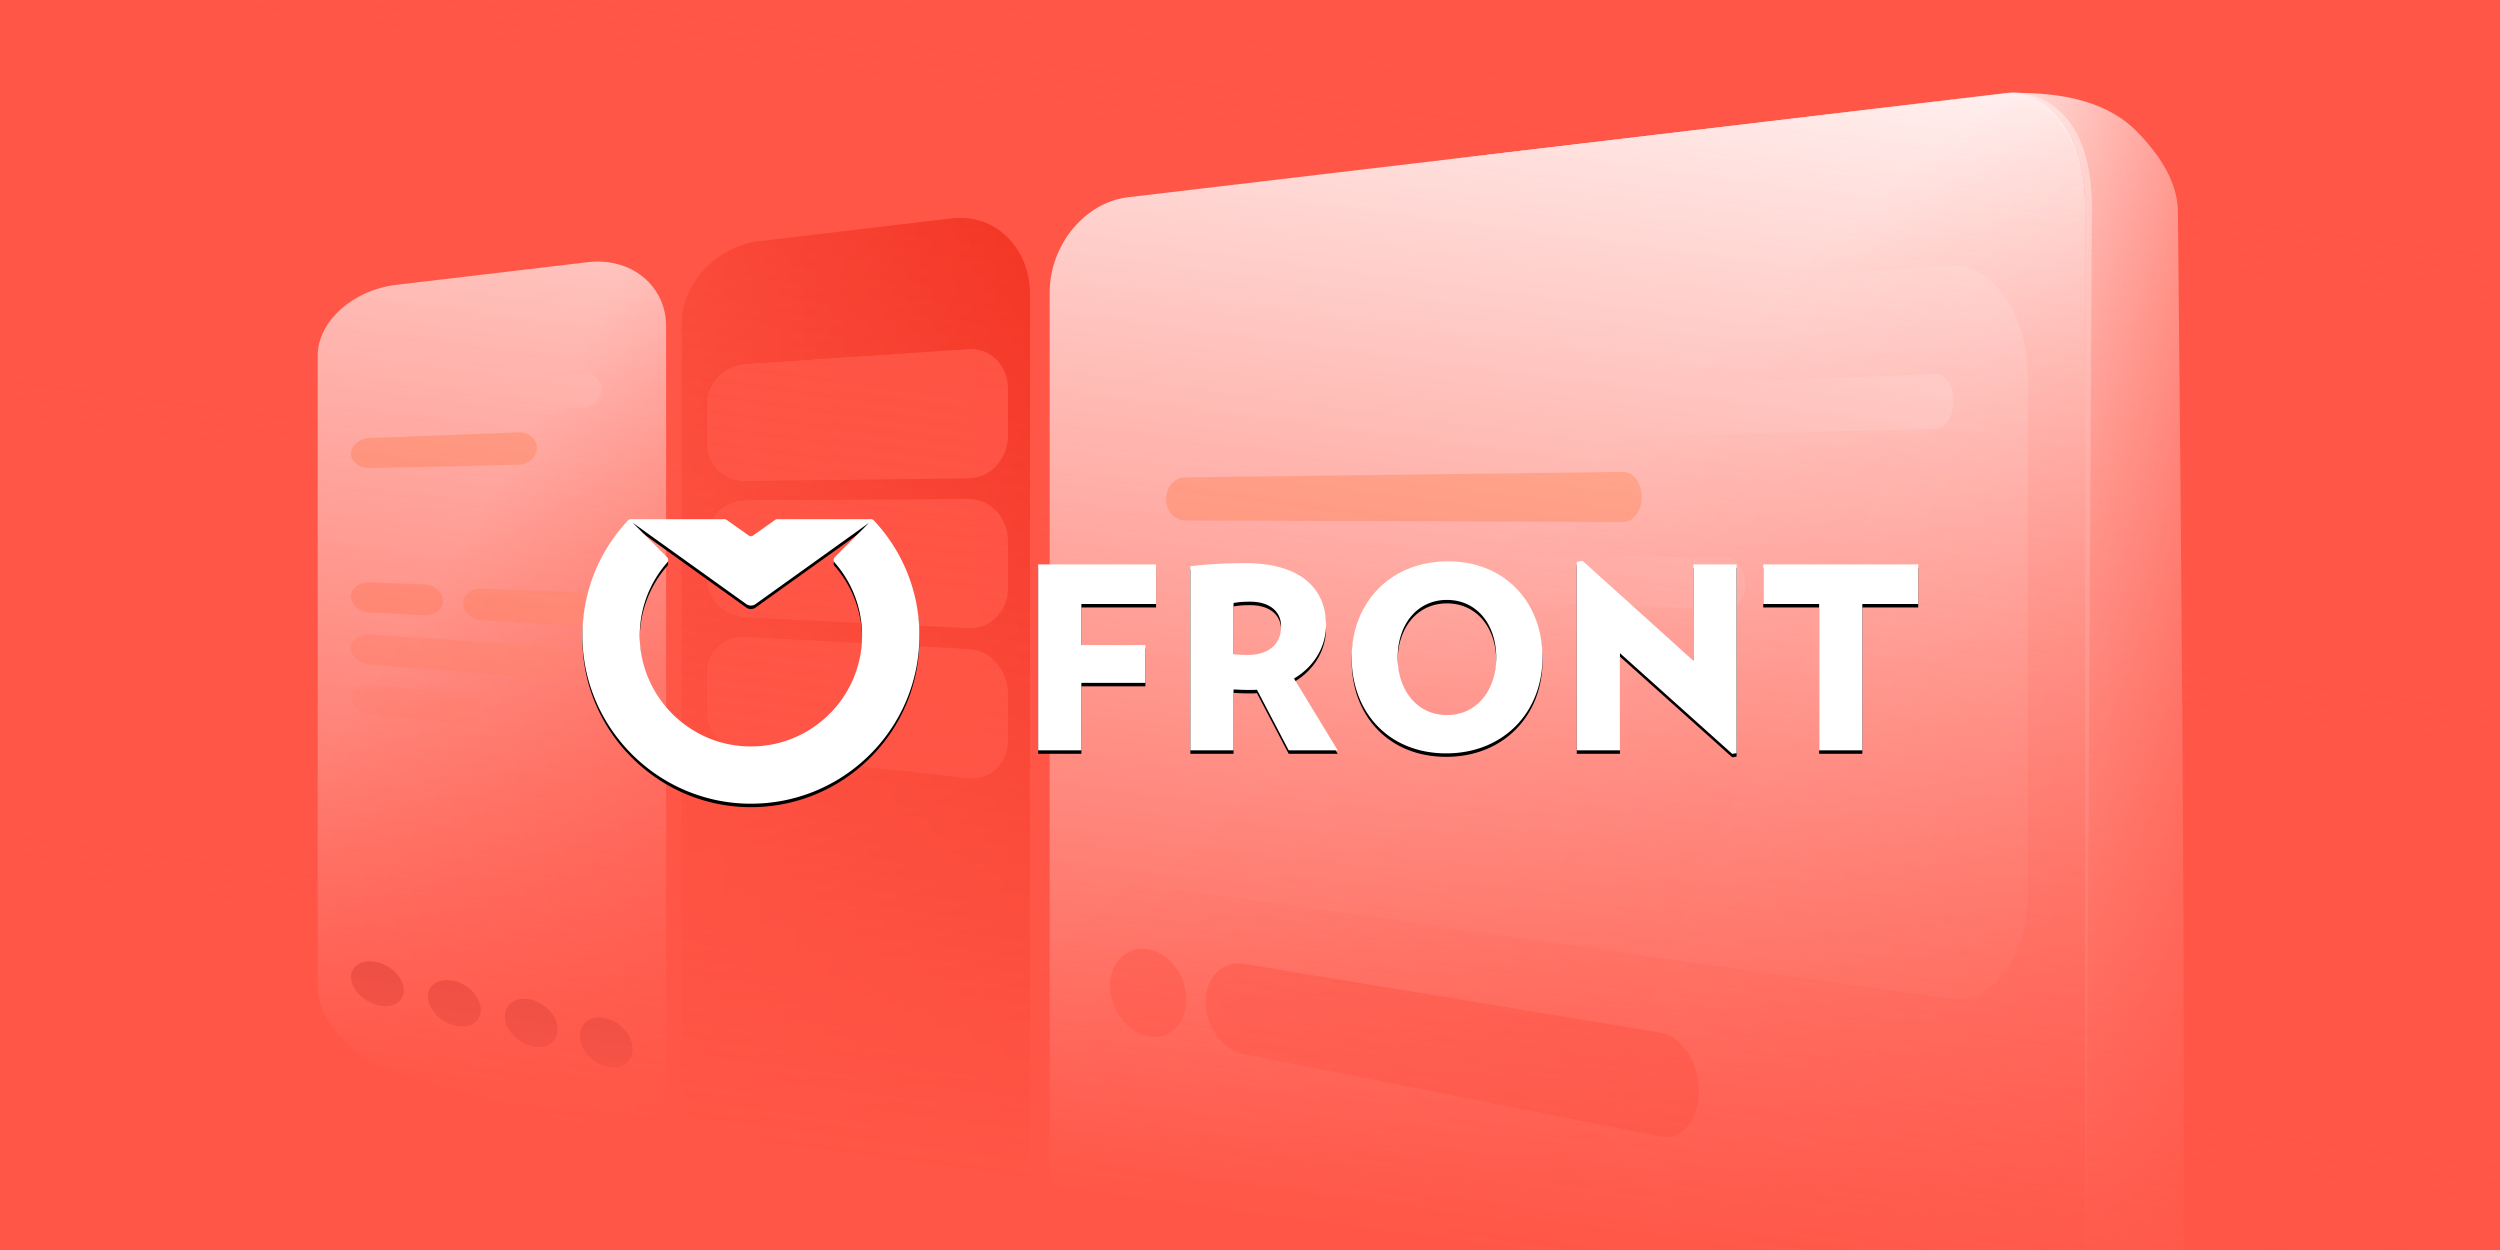 <?xml version="1.0" encoding="UTF-8"?><svg width="1440" height="720" xmlns="http://www.w3.org/2000/svg" xmlns:xlink="http://www.w3.org/1999/xlink"><defs><linearGradient x1="91.331%" y1="0%" x2="148.708%" y2="91.021%" id="a"><stop stop-color="#FFF" offset="0%"/><stop stop-color="#FFF" stop-opacity="0" offset="100%"/></linearGradient><linearGradient x1="108.677%" y1="100%" x2="3.456%" y2="21.205%" id="c"><stop stop-color="#F43928" offset="0%"/><stop stop-color="#D21302" offset="100%"/></linearGradient><linearGradient x1="-63.932%" y1="47.982%" x2="134.847%" y2="34.338%" id="b"><stop stop-color="#FF5647" offset="0%"/><stop stop-color="#EB200E" offset="100%"/></linearGradient><linearGradient x1="-120.781%" y1="11.332%" x2="94.159%" y2="100%" id="g"><stop stop-color="#FFF" offset="0%"/><stop stop-color="#FFF" stop-opacity="0" offset="100%"/></linearGradient><linearGradient x1="-18.087%" y1="-5.742%" x2="148.708%" y2="91.021%" id="h"><stop stop-color="#FFF" offset="0%"/><stop stop-color="#FFF" stop-opacity="0" offset="100%"/></linearGradient><linearGradient x1="62.08%" y1="100%" x2="88.691%" y2="0%" id="i"><stop stop-color="#FF5647" offset="0%"/><stop stop-color="#FF5647" stop-opacity="0" offset="100%"/></linearGradient><path d="M246.531 157.496l128.525-8.403c12.453-.815 22.548 9.441 22.548 22.906v26.82c0 13.464-10.095 24.514-22.548 24.679L246.531 225.2c-12.453.165-22.548-9.31-22.548-21.162V180.43c0-11.852 10.095-22.121 22.548-22.935z" id="d"/><path d="M246.531 314.625l128.525 7.159c12.453.693 22.548 12.171 22.548 25.637v26.819c0 13.465-10.095 23.292-22.548 21.95l-128.525-13.86c-12.453-1.342-22.548-12.04-22.548-23.892v-23.607c0-11.853 10.095-20.9 22.548-20.206z" id="e"/><path d="M246.531 236.039l128.525-.622c12.453-.06 22.548 10.806 22.548 24.271v26.82c0 13.464-10.095 23.903-22.548 23.314l-128.525-6.078c-12.453-.589-22.548-10.675-22.548-22.527v-23.608c0-11.852 10.095-21.51 22.548-21.57z" id="f"/><path d="M166.655.06c.637 0 1.249.26 1.684.724 16.274 17.328 26.24 40.627 26.24 66.254 0 53.974-44.206 97.64-98.444 96.883C43.18 163.181.263 119.518.471 66.647.57 41.176 10.519 18.023 26.709.784A2.313 2.313 0 0128.395.06h53.896c.558 0 1.097.204 1.516.571L96.01 9.28a2.304 2.304 0 003.032 0L111.243.63c.42-.367.958-.57 1.516-.57h53.896zm-20.918 24.939c-.787-.901-.724-2.263.121-3.11l19.775-19.804-65.224 46.713a4.61 4.61 0 01-5.768 0L29.373 2.041l19.819 19.85c.847.847.905 2.209.115 3.112-10.3 11.764-16.36 27.32-15.77 44.304 1.141 32.907 27.577 59.823 60.514 61.56 36.937 1.949 67.503-27.376 67.503-63.829 0-16.102-5.975-30.803-15.817-42.04zM262.99 133.185V26.098h67.9v22.789H287.87v23.669h36.875v21.768H287.87v38.861H262.99zM428.794 60.87c0 12.708-6.877 24.103-18.437 30.97l25.167 41.346h-28.24L388.99 98.268c-1.463.146-2.78.146-4.246.146-3.658 0-5.707-.146-9.219-.292v35.063h-24.878V27.121c9.074-1.023 19.023-1.753 31.612-1.753 33.365 0 46.534 15.922 46.534 35.5zm-45.366 17.384c11.855 0 19.465-5.697 19.465-16.509 0-8.91-7.026-14.171-17.709-14.171-3.803 0-6.146.146-9.658.731v29.51c3.22.295 4.977.44 7.902.44zm115.606-53.908c33.074 0 54.438 23.813 54.438 55.37 0 31.41-22.388 55.223-55.461 55.223-33.22 0-54.442-23.813-54.442-55.222 0-31.558 22.246-55.371 55.465-55.371zm-.584 88.533c16.974 0 28.388-14.025 28.388-33.162 0-19.286-11.414-33.165-28.388-33.165-16.974 0-28.39 13.879-28.39 33.165 0 19.137 11.416 33.162 28.39 33.162zm141.941-31.265V26.098h24.879v108.694l-2.49.439-64.682-58v55.954H573.22V24.635l3.367-.583 63.804 57.56zm40.237-55.515h89.267v22.789h-32.194v84.298h-24.878V48.887h-32.195v-22.79z" id="k"/><filter x="-17.1%" y="-79%" width="134.2%" height="260.5%" filterUnits="objectBoundingBox" id="j"><feOffset dy="2" in="SourceAlpha" result="shadowOffsetOuter1"/><feGaussianBlur stdDeviation="43.5" in="shadowOffsetOuter1" result="shadowBlurOuter1"/><feColorMatrix values="0 0 0 0 0.669 0 0 0 0 0.101 0 0 0 0 0.05 0 0 0 1 0" in="shadowBlurOuter1"/></filter></defs><g fill="none" fill-rule="evenodd"><path fill="#FFF" d="M0 0h1440v720H0z"/><path fill="#FF5647" d="M0 720h1440V0H0z"/><path d="M45.096 112.083l110.486-13.077c24.906-2.947 45.097 13.54 45.097 36.827v433.235c0 23.286-20.19 36.218-45.097 28.883L45.096 565.414C20.19 558.079 0 536.278 0 516.719V152.835c0-19.56 20.19-37.804 45.096-40.752z" fill="url(#a)" style="mix-blend-mode:soft-light" transform="translate(183 52)"/><path d="M212.875 223.502l122.887-8.034c5.915-.387 10.71 3.65 10.71 9.016 0 5.367-4.795 9.954-10.71 10.246l-122.887 6.072c-5.915.292-10.71-3.305-10.71-8.035s4.795-8.878 10.71-9.265z" fill="#FFF"/><path d="M212.875 252.336l85.683-3.297c5.915-.227 10.71 3.805 10.71 9.008 0 5.202-4.795 9.527-10.71 9.66l-85.683 1.928c-5.915.133-10.71-3.593-10.71-8.323s4.795-8.748 10.71-8.976z" fill="#FFDABC"/><path d="M212.875 335.41l31.567 1.227c5.915.23 10.71 4.44 10.71 9.404 0 4.963-4.795 8.724-10.71 8.4l-31.567-1.732c-5.915-.325-10.71-4.422-10.71-9.152 0-4.73 4.795-8.378 10.71-8.148z" fill="#FFDABC" opacity=".9"/><path d="M212.875 365.418l102.594 6.75c5.915.388 10.71 4.982 10.71 10.258 0 5.277-4.795 9.163-10.71 8.68l-102.594-8.389c-5.915-.484-10.71-4.71-10.71-9.44 0-4.73 4.795-8.248 10.71-7.86z" fill="#FFDABC" opacity=".6"/><path d="M212.875 394.236l50.733 4.703c5.915.548 10.71 5.085 10.71 10.133 0 5.048-4.795 8.62-10.71 7.977l-50.733-5.514c-5.915-.642-10.71-4.998-10.71-9.727 0-4.73 4.795-8.12 10.71-7.572z" fill="#FFDABC" opacity=".3"/><path d="M277.554 339.008l76.664 2.98c5.915.23 10.71 4.832 10.71 10.278 0 5.446-4.795 9.597-10.71 9.273l-76.664-4.206c-5.915-.324-10.71-4.651-10.71-9.664 0-5.014 4.795-8.891 10.71-8.661z" fill="#FFDABC" opacity=".9"/><path d="M254.706 86.844l110.486-13.077c24.906-2.948 45.097 16.698 45.097 43.88v505.702c0 27.182-20.19 43.271-45.097 35.936l-110.486-32.537C229.8 619.413 209.61 594.454 209.61 571V134.648c0-23.454 20.19-44.857 45.096-47.804z" fill="url(#b)" transform="translate(183 52)"/><g opacity=".9" transform="translate(183 52)"><use fill="url(#c)" xlink:href="#d"/><use fill="#FF5647" xlink:href="#d"/></g><g opacity=".9" transform="translate(183 52)"><use fill="url(#c)" xlink:href="#e"/><use fill="#FF5647" xlink:href="#e"/></g><g opacity=".9" transform="translate(183 52)"><use fill="url(#c)" xlink:href="#f"/><use fill="#FF5647" xlink:href="#f"/></g><path d="M466.712 61.62L972.918 1.708c24.906-2.948 45.097 25.848 45.097 64.317v715.703c0 38.47-20.19 63.71-45.097 56.374L466.712 689.028c-24.906-7.334-45.096-35.485-45.096-62.876V116.553c0-27.391 20.19-51.986 45.096-54.933z" fill="url(#a)" style="mix-blend-mode:soft-light" transform="translate(183 52)"/><path d="M972.918 1.708c24.906-2.948 45.097 25.848 45.097 64.317v715.703c0 38.47-20.19 63.71-45.097 56.374l-236.017-69.505c-43.384-12.776 9.478-226.8 96.743-396.321C891.821 259.26 938.246 135.739 972.918 1.708z" fill="url(#g)" opacity=".249" style="mix-blend-mode:soft-light" transform="translate(183 52)"/><path d="M1048.01 23.922C1032.362 7.865 1007.33.46 972.919 1.708c24.906-2.948 45.097 25.848 45.097 64.317v715.703c0 38.47-20.19 63.71-45.097 56.374 61.179 1 94.034-16.166 98.567-51.496 4.533-35.33 4.533-274.088 0-716.276 0-14.88-7.825-30.35-23.474-46.408z" fill="url(#h)" style="mix-blend-mode:soft-light" transform="translate(183 52)"/><path d="M1006.404 15.09C996.744 4.265 983.47.06 973.09 1.5c-.758.105-108.963 12.996-324.615 38.672C859.291 16.647 968.498 4.885 976.093 4.885c22.453 0 41.922 24.589 41.922 61.14v715.703l3.877-711.398c.394-24.815-4.77-43.228-15.488-55.24z" fill="url(#h)" style="mix-blend-mode:soft-light" transform="translate(183 52)"/><path d="M1006.404 15.09C996.744 4.265 983.47.06 973.09 1.5c-.758.105-108.963 12.996-324.615 38.672C859.291 16.647 968.498 4.885 976.093 4.885c22.453 0 41.922 24.589 41.922 61.14v715.703l3.877-711.398c.394-24.815-4.77-43.228-15.488-55.24z" fill="url(#h)" opacity=".5" style="mix-blend-mode:soft-light" transform="translate(183 52)"/><path d="M501.447 132.026L940.01 101.14c24.906-1.754 45.096 27.5 45.096 65.342v294.624c0 37.84-20.19 65.66-45.096 62.138l-438.562-62.04c-24.906-3.523-45.096-29.094-45.096-57.113V185.936c0-28.02 20.19-52.156 45.096-53.91z" fill="url(#h)" style="mix-blend-mode:soft-light" transform="translate(183 52)"/><path d="M533.433 503.18l240.138 39.623c12.142 2.004 21.984 17.192 21.984 33.924 0 16.733-9.842 28.35-21.984 25.949l-240.138-47.5c-12.142-2.4-21.985-15.826-21.985-29.986s9.843-24.014 21.985-22.01zM478.335 494.792c12.142 2.003 21.985 15.023 21.985 29.08 0 14.058-9.843 23.507-21.985 21.106-12.141-2.402-21.984-15.422-21.984-29.081 0-13.66 9.843-23.109 21.984-21.105z" fill="url(#b)" opacity=".44" transform="translate(183 52)"/><path d="M682.401 233.476l122.888-4.832c5.915-.233 10.71 5.607 10.71 13.042 0 7.436-4.795 13.575-10.71 13.713L682.4 258.267c-5.915.139-10.71-5.261-10.71-12.06s4.795-12.499 10.71-12.731z" fill="#FFF" fill-rule="nonzero"/><path d="M682.401 274.957l252.54-3.134c5.915-.074 10.71 6.358 10.71 14.365 0 8.008-4.795 14.482-10.71 14.46l-252.54-.9c-5.915-.02-10.71-5.55-10.71-12.348 0-6.799 4.795-12.37 10.71-12.443z" fill="#FFDABC"/><path d="M682.401 316.207l31.568.458c5.915.085 10.71 5.856 10.71 12.889 0 7.032-4.795 12.587-10.71 12.407l-31.568-.962c-5.915-.18-10.71-5.838-10.71-12.637s4.795-12.24 10.71-12.155zM748.279 317.407l31.567.457c5.915.086 10.71 6.094 10.71 13.42s-4.795 13.12-10.71 12.939l-31.567-.962c-5.916-.18-10.71-6.076-10.71-13.168s4.794-12.772 10.71-12.686zM815.354 318.606l179.258 2.599c5.915.085 10.71 6.86 10.71 15.13 0 8.272-4.795 14.83-10.71 14.65l-179.258-5.462c-5.915-.18-10.71-6.313-10.71-13.7 0-7.385 4.795-13.303 10.71-13.217zM841.705 226.175l272.833-10.727c5.915-.233 10.71 6.711 10.71 15.51 0 8.798-4.795 16.042-10.71 16.18l-272.833 6.368c-5.915.138-10.71-5.83-10.71-13.33s4.795-13.769 10.71-14.001z" fill="#FFF" fill-rule="nonzero"/><path d="M217.384 578.945c8.406 2.207 15.22-1.607 15.22-8.52 0-6.911-6.814-14.149-15.22-16.165-8.405-2.016-15.22 1.798-15.22 8.52 0 6.72 6.815 13.959 15.22 16.165zM261.702 590.72c8.406 2.206 15.22-1.831 15.22-9.02 0-7.187-6.814-14.648-15.22-16.664-8.406-2.016-15.22 2.022-15.22 9.019s6.814 14.458 15.22 16.665zM306.02 602.495c8.405 2.207 15.22-2.054 15.22-9.518 0-7.463-6.815-15.148-15.22-17.164-8.406-2.016-15.22 2.246-15.22 9.518 0 7.273 6.814 14.957 15.22 17.164zM349.14 614.272c8.405 2.207 15.22-2.278 15.22-10.017 0-7.739-6.815-15.647-15.22-17.663-8.407-2.016-15.22 2.469-15.22 10.017s6.813 15.456 15.22 17.663z" fill="#49142C" fill-rule="nonzero" style="mix-blend-mode:soft-light"/><path fill="url(#i)" d="M0 720h1440V0H0z"/><g fill-rule="nonzero"><g transform="translate(335 299)"><use fill="#000" filter="url(#j)" xlink:href="#k"/><use fill="#FFF" xlink:href="#k"/></g></g></g></svg>